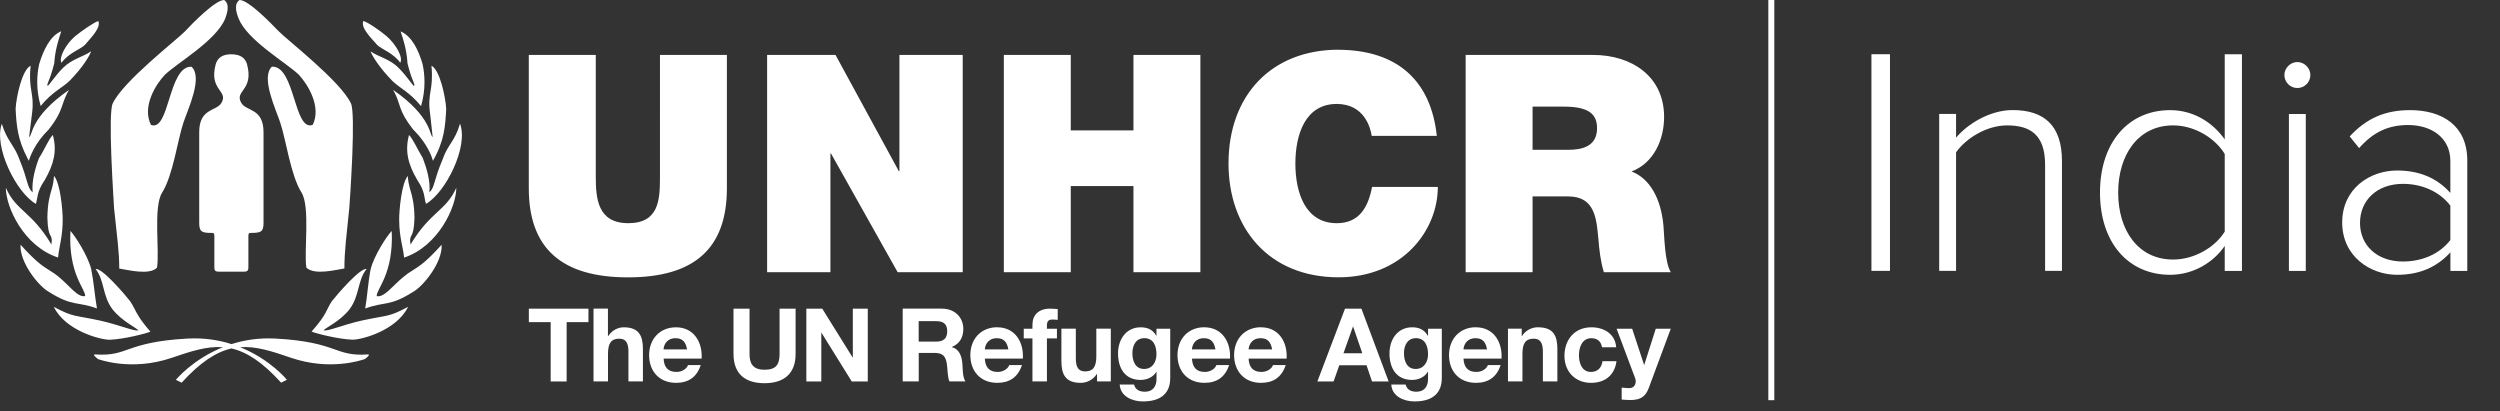 <?xml version="1.0" encoding="UTF-8"?><svg id="a" xmlns="http://www.w3.org/2000/svg" viewBox="0 0 419.49 69"><rect x="0" y="0" width="419.49" height="69" fill="#333333" stroke="none"/><defs><style>.g,.h{fill:#fff;}.i{fill:none;stroke:#fff;stroke-miterlimit:10;}.h{fill-rule:evenodd;}</style></defs><g id="b"><g id="c"><g id="d"><g id="e"><path id="f" class="h" d="m191.38,54.92c1.17,0,2.05.39,2.64,1.42h.03v-1.18h2.31v8.28c0,1.45-.51,3.92-4.58,3.92-1.75,0-3.78-.82-3.9-2.84h2.41c.22.91.96,1.21,1.82,1.21,1.35,0,1.97-.92,1.95-2.19h0v-1.16h-.03c-.53.92-1.59,1.37-2.65,1.37-2.65,0-3.78-2.02-3.78-4.45,0-2.29,1.32-4.38,3.8-4.38Zm45.57,0c1.16,0,2.05.39,2.63,1.42h.04v-1.18h2.31v8.28c0,1.45-.51,3.92-4.58,3.92-1.74,0-3.78-.82-3.9-2.84h2.41c.22.91.96,1.21,1.81,1.21,1.35,0,1.97-.92,1.95-2.19h0v-1.16h-.04c-.53.92-1.59,1.37-2.65,1.37-2.65,0-3.78-2.02-3.78-4.45,0-2.29,1.32-4.38,3.8-4.38Zm36.92.24l2,6.06h.03l1.93-6.06h2.52l-3.7,9.96c-.53,1.42-1.37,2-3.05,2-.5,0-.99-.03-1.49-.08v-2c.46.03.94.1,1.42.08.84-.08,1.11-.96.84-1.66l-3.11-8.3h2.6Zm-148.1-3.37v7.6c0,1.33.34,2.65,2.51,2.65,1.92,0,2.53-.84,2.53-2.65v-7.6h2.69v7.6c0,3.3-1.95,4.91-5.22,4.91s-5.2-1.59-5.2-4.91v-7.6h2.69Zm141.26,3.13c2.09,0,4,1.09,4.16,3.35h-2.38c-.15-.99-.79-1.52-1.8-1.52-1.56,0-2.07,1.57-2.07,2.87s.5,2.79,2.02,2.79c1.13,0,1.78-.72,1.93-1.8h2.35c-.31,2.35-1.93,3.63-4.26,3.63-2.67,0-4.47-1.88-4.47-4.53s1.64-4.79,4.52-4.79Zm-99.69,0c3.01,0,4.47,2.53,4.29,5.25h-6.38c.07,1.54.82,2.24,2.17,2.24.97,0,1.76-.6,1.92-1.15h2.14c-.69,2.09-2.14,2.98-4.14,2.98-2.79,0-4.52-1.92-4.52-4.66s1.83-4.67,4.52-4.67Zm80.32,0c3.01,0,4.46,2.53,4.29,5.25h-6.38c.07,1.54.82,2.24,2.17,2.24.98,0,1.76-.6,1.92-1.15h2.14c-.68,2.09-2.14,2.98-4.14,2.98-2.79,0-4.52-1.92-4.52-4.66s1.83-4.67,4.52-4.67Zm-45.57,0c3.01,0,4.47,2.53,4.3,5.25h-6.38c.07,1.54.82,2.24,2.17,2.24.98,0,1.76-.6,1.92-1.15h2.14c-.68,2.09-2.14,2.98-4.14,2.98-2.79,0-4.52-1.92-4.52-4.66s1.83-4.67,4.52-4.67Zm-21.57.24v4.99c0,1.46.43,2.17,1.56,2.17,1.32,0,1.88-.74,1.88-2.53v-4.64h2.43v8.85h-2.31v-1.23h-.05c-.62.99-1.68,1.47-2.7,1.47-2.58,0-3.23-1.46-3.23-3.65v-5.44h2.43Zm31.08-.24c3.01,0,4.46,2.53,4.29,5.25h-6.38c.07,1.54.82,2.24,2.17,2.24.98,0,1.76-.6,1.92-1.15h2.14c-.69,2.09-2.14,2.98-4.14,2.98-2.79,0-4.52-1.92-4.52-4.66s1.83-4.67,4.52-4.67Zm-98.17,0c3.01,0,4.47,2.53,4.3,5.25h-6.38c.07,1.54.82,2.24,2.17,2.24.98,0,1.76-.6,1.92-1.15h2.14c-.68,2.09-2.14,2.98-4.14,2.98-2.79,0-4.52-1.92-4.52-4.65s1.83-4.67,4.52-4.67Zm-67.2,1.89c10.55.58,9.82,3.05,15.48,2.66.63-.05-.48.78-.48.78,0,0,0,0-.02,0l-.06.02c-.68.24-5.91,1.94-12.27-.22-3.21-1.1-5.88-1.99-8.58-1.79,5.07,2.04,7.85,5.47,7.85,5.47h0l-.98.48c-3.16-3.49-5.79-5.16-8.33-5.74-2.54.58-5.18,2.25-8.36,5.74l-.97-.48s2.81-3.43,7.89-5.47h-.01c-2.69-.2-5.38.69-8.6,1.79-6.83,2.32-12.34.2-12.34.2,0,0-1.11-.83-.48-.78,5.66.39,4.93-2.08,15.53-2.66,2.77-.15,5.23.25,7.35.93,2.13-.68,4.59-1.08,7.36-.93Zm182.21-5.02l4.57,12.22h-2.79l-.92-2.72h-4.57l-.96,2.72h-2.72l4.64-12.22h2.75Zm-70.38,0c2.19,0,3.58,1.52,3.58,3.37,0,1.44-.58,2.51-1.93,3.06h0v.03c1.32.34,1.69,1.62,1.78,2.86.05.77.03,2.2.51,2.89h-2.69c-.33-.77-.29-1.95-.43-2.93-.19-1.28-.68-1.85-2.04-1.85h-2.68v4.78h-2.69v-12.22h6.59Zm100.03,3.13c2.58,0,3.23,1.45,3.23,3.64v5.44h-2.43v-5c0-1.45-.43-2.17-1.55-2.17-1.32,0-1.88.74-1.88,2.53v4.64h-2.43v-8.85h2.31v1.23h.05c.62-.99,1.68-1.47,2.7-1.47Zm-81.89-3.13c.43,0,.87.05,1.28.07v1.81c-.29-.03-.58-.05-.89-.05-.65,0-.92.27-.92,1.01v.53h1.68v1.62h-1.68v7.22h-2.43v-7.22h-1.46v-1.62h1.46v-.68c0-1.56.97-2.69,2.96-2.69Zm-38.23,0l5.1,8.2h.03v-8.2h2.51v12.22h-2.69l-5.08-8.18h-.03v8.18h-2.51v-12.22h2.67Zm-35.96,0v4.6h.05c.62-.99,1.68-1.47,2.59-1.47,2.58,0,3.23,1.45,3.23,3.64v5.44h-2.43v-5c0-1.45-.42-2.17-1.55-2.17-1.32,0-1.88.74-1.88,2.53v4.64h-2.43v-12.22h2.43Zm-3.27,0v2.26h-3.66v9.96h-2.68v-9.96h-3.66v-2.26h10.01Zm138.81,4.96c-1.37,0-1.97,1.2-1.97,2.51s.48,2.65,1.97,2.65c1.38,0,2.07-1.18,2.07-2.45,0-1.44-.5-2.72-2.07-2.72Zm-45.57,0c-1.37,0-1.97,1.2-1.97,2.51s.48,2.65,1.97,2.65c1.39,0,2.07-1.18,2.07-2.45,0-1.44-.5-2.72-2.07-2.72Zm35.07-1.95h-.03l-1.59,4.48h3.16l-1.54-4.48Zm-113.69,1.95c-1.54,0-1.99,1.2-2.02,1.88h3.95c-.22-1.23-.75-1.88-1.93-1.88Zm98.17,0c-1.54,0-1.98,1.2-2.02,1.88h3.95c-.22-1.23-.75-1.88-1.93-1.88Zm-9.51,0c-1.54,0-1.99,1.2-2.02,1.88h3.95c-.22-1.23-.75-1.88-1.93-1.88Zm45.57,0c-1.54,0-1.99,1.2-2.02,1.88h3.95c-.22-1.23-.75-1.88-1.93-1.88Zm-80.32,0c-1.54,0-1.98,1.2-2.02,1.88h3.95c-.22-1.23-.75-1.88-1.93-1.88Zm-10.18-2.87h-2.94v3.44h2.94c1.2,0,1.85-.51,1.85-1.74s-.65-1.69-1.85-1.69h0Zm-135.25-3.31c.25.35.42.65.58.95l.12.23c.44.87.88,1.81,2.7,3.9-.64.29-4.35,1.26-6.83,1.36-1.64,0-7.45-1.55-9.38-5.52,3.34,1.79,3.39,1.35,7.84,2.32,3.2.73,5.47,1.74,6.34,1.65-.19-.43-2.66-1.45-4.35-3.58-1.7-2.27-1.31-4.84-2.81-6.73,1.02-.29,4.99,4.36,5.81,5.42Zm39.59-5.44h.09c-1.55,1.9-1.16,4.47-2.85,6.74-1.65,2.13-4.17,3.15-4.36,3.58.92.1,3.14-.92,6.34-1.65,4.45-.97,4.5-.53,7.83-2.32-1.93,3.97-7.74,5.52-9.33,5.52-2.52-.1-6.2-1.07-6.87-1.36,2.66-3,2.42-3.63,3.39-5.08.83-1.06,4.8-5.71,5.86-5.42h-.09Zm4.3-6.38c.34,7.26-2.61,9.77-2.52,10.94,1.26.29,2.71-1.79,4.46-3.2.56-.48,1.01-.78,1.49-1.07l.2-.13c1.03-.64,2.22-1.41,4.74-4.22.19,2.91-3.05,6.97-4.84,7.94-3.92,2.47-4.74,1.55-7.98,2.76.34-1.89.48-4.46.92-6.63.58-2.27,2.71-5.56,3.53-6.38Zm-53.91,0c.77.82,2.9,4.11,3.48,6.38.44,2.18.63,4.74.97,6.63-3.29-1.21-4.12-.29-8.03-2.76-1.79-.97-4.99-5.03-4.79-7.94,2.52,2.81,3.69,3.58,4.72,4.22l.2.13c.47.29.94.59,1.51,1.07,1.74,1.41,3.14,3.49,4.41,3.2.09-1.16-2.86-3.68-2.47-10.94ZM99.97,9.22v20.43c.01,3.61.28,7.8,5.46,7.8s5.29-4.03,5.31-7.59v-.39h0V9.22h11.23v22.36c0,10.11-5.46,14.96-16.59,14.96s-16.65-4.85-16.65-14.96V9.22h11.23Zm124.63-.87c10.01.05,15.52,5.31,16.49,14.45h-10.92c-.2-1.33-1.23-5.36-5.87-5.36-5.26,0-6.94,5.1-6.94,10s1.68,10.01,6.94,10.01c3.78,0,5.26-2.66,5.93-6.08h11.03c0,7.35-5.97,15.16-16.64,15.16-11.79,0-18.48-8.32-18.48-19.1,0-11.49,7.25-19.09,18.48-19.09Zm42.73.87c6.38,0,11.9,3.52,11.9,10.41,0,3.78-1.74,7.76-5.47,9.14,3.07,1.17,4.95,4.54,5.36,9.09.16,1.79.2,6.12,1.23,7.81h-11.23c-.56-1.84-.77-3.72-.92-5.61,0-.07-.01-.13-.02-.2l-.04-.4h0l-.04-.4c-.31-3.13-.95-6.1-4.96-6.1h-5.98v12.71h-11.23V9.22h21.39Zm-87.66,0v12.66h10.52v-12.66h11.23v36.45h-11.23v-14.45h-10.52v14.45h-11.23V9.22h11.23Zm-39.47,0l10.62,19.5h.1V9.22h10.62v36.45h-10.92l-11.18-19.91h-.1v19.91h-10.62V9.22h11.49ZM37.61,0c1.06.73.43,2.41.19,3.09-1.5,3.72-7.97,7.39-10.15,9.47-1.5,1.59-3.86,5.31-2.32,8.4,3.14,1.21,2.9-9.95,6.81-9.76,1.93,1.79-.58,7.05-1.36,9.37-.97,2.86-1.74,8.84-3.57,11.74-1.54,2.42-.39,10-.87,12.61-1.3,1.3-4.83.38-6.33.14,0-2.99-.39-5.36-.87-10.14-.02-.47-.28-4.29-.44-8.26l-.03-.79c-.14-3.84-.16-7.63.23-8.48,1.69-3.72,10.91-10.82,12.18-12.17C32.19,4.01,36.11,0,37.61,0ZM40.21,0C41.71,0,45.57,4.01,46.73,5.21c1.26,1.35,10.48,8.45,12.17,12.17.39.85.37,4.64.22,8.48l-.05,1.19c-.17,3.82-.42,7.4-.46,7.86-.48,4.78-.82,7.15-.82,10.14-1.55.24-5.02,1.16-6.38-.14-.44-2.61.68-10.19-.82-12.61-1.83-2.89-2.6-8.88-3.57-11.74-.77-2.31-3.28-7.58-1.4-9.37,3.92-.19,3.67,10.96,6.86,9.76,1.5-3.09-.87-6.81-2.32-8.4-2.17-2.08-8.64-5.75-10.14-9.47-.24-.68-.91-2.36.19-3.09Zm-1.39,9.11c1.52,0,2.31.62,2.62,1.63,1.22,4.44-2.14,4.44-.97,6.49.82,1.51,3.75.83,3.75,4.97h0v15.22c0,1.5-.46,1.66-2.14,1.66-.48,0-.4.27-.4,1.11h0v4.23c0,.75.06,1.16-.69,1.16h-4.32c-.8,0-.7-.45-.7-1.29h0v-4.1c0-.85.07-1.11-.4-1.11-1.69,0-2.14-.16-2.14-1.66h0v-15.22c0-2.54,1.1-3.27,2.14-3.8l.23-.12c.57-.28,1.1-.54,1.38-1.06,1.17-2.05-2.19-2.05-.97-6.49.31-1.01,1.1-1.63,2.62-1.63ZM9.06,29.52c1.07,1.16,1.46,5.81,1.46,7.26,0,2.95-.54,4.26-.78,6.43C3.98,41.33.98,34.75.98,31.5c1.75,3.97,4.31,3.92,7.65,9.53.29-2.13-.59-.53-.68-4.55.05-2.42.37-3.5.65-4.48l.09-.31c.17-.61.32-1.23.37-2.18Zm59.37,0c.05.87.18,1.47.33,2.03l.09.31c.29,1.02.64,2.08.7,4.63-.1,4.01-.97,2.42-.67,4.55,3.38-5.62,5.9-5.57,7.69-9.53,0,3.24-3.05,9.82-8.76,11.71-.07-.65-.18-1.23-.29-1.79l-.11-.56c-.22-1.13-.43-2.31-.43-4.08,0-1.45.39-6.1,1.45-7.26Zm8.76-8.76c1.45,3.82-2.37,11.52-5.71,13.45-.34-.97-.09-1.98-1.46-4.01-1.6-2.71-2.08-4.89-1.4-7.55.68.63,1.45,2.47,2.32,3.87.63,1.65,1.31,3.87,1.11,5.76.92-.83.68-1.94,2.23-5.56.82-2.42,2.08-3.05,2.9-5.95ZM.3,20.76c.44,1.45.96,2.33,1.48,3.16l.28.45c.42.67.84,1.36,1.19,2.35,1.5,3.63,1.26,4.74,2.23,5.56-.19-1.89.43-4.11,1.07-5.76.92-1.4,1.64-3.24,2.32-3.87.72,2.67.19,4.84-1.35,7.55-1.41,2.03-1.17,3.05-1.5,4.01-3.34-1.93-7.11-9.62-5.71-13.45Zm4.84-9.73c-.43,4.16.68,4.54.24,7.98,0,.19-.49,3.78-.49,3.97.58-.1.05-3.29,6.68-7.89-.54.94-.79,1.64-1.02,2.32l-.12.34c-.35,1.02-.78,2.09-2.25,3.97-2.4,2.36-3.18,4.69-3.33,5.25v.02s-.21-.38-.21-.38c-1.69-3.19-1.88-5.58-2.02-8.33.1-1.98,1.07-6.58,2.52-7.25Zm67.26,0c1.4.68,2.37,5.27,2.47,7.25-.15,2.86-.29,5.33-2.23,8.71h0s0-.03,0-.03c-.14-.54-.86-2.76-3.14-5.06l-.19-.19c-2.62-3.34-1.94-4.12-3.34-6.63,6.58,4.59,6.1,7.79,6.63,7.89,0-.19-.44-3.78-.44-3.97-.48-3.44.63-3.82.24-7.98Zm190.02,6.86h-5.26v7.25h6.02c2.07-.02,4.8-.44,4.8-3.62,0-2.3-1.28-3.63-5.57-3.63h0ZM10.27,5.27c-.39,1.26-1.02,3-1.17,5.37-.82,3.24-1.31,3.34-1.11,3.77.19,0,1.25-1.69,2.56-3,1.55-1.55,3.48-1.89,4.74-2.81-.19.63-1.3,2.61-3.63,4.98-1.4,1.3-2.9,1.84-4.84,4.21-.82-2.86-.63-5.37-.24-7.07.68-2.22,1.79-4.69,3.68-5.47Zm56.95,0c1.89.77,3.05,3.24,3.68,5.47.38,1.69.58,4.21-.25,7.07-1.93-2.37-3.43-2.91-4.79-4.21-2.32-2.37-3.48-4.36-3.68-4.98,1.3.92,3.24,1.26,4.74,2.81,1.31,1.31,2.38,3,2.57,3,.19-.44-.29-.53-1.11-3.77-.15-2.37-.72-4.11-1.16-5.37Zm-50.72-1.74c.49,1.11-1.25,2.81-2.27,4.02-.82.78-2.67,1.31-3.92,2.99-.48-.91.77-3.14,2.27-4.44,1.11-.92,3.29-2.42,3.91-2.56Zm44.47,0c.68.14,2.86,1.64,3.92,2.56,1.51,1.31,2.81,3.53,2.27,4.44-1.21-1.69-3.1-2.22-3.87-2.99-1.06-1.21-2.81-2.9-2.32-4.02Z"/></g></g></g></g><line class="i" x1="297.22" y1="0" x2="297.22" y2="67.15"/><g><path class="g" d="m314.02,9.1h3.11v36.35h-3.11V9.1Z"/><path class="g" d="m343.16,27.63c0-5.07-2.56-6.59-6.38-6.59-3.38,0-6.87,2.12-8.56,4.52v19.89h-2.83v-26.33h2.83v3.98c1.91-2.29,5.67-4.63,9.48-4.63,5.34,0,8.29,2.62,8.29,8.56v18.42h-2.83v-17.82Z"/><path class="g" d="m373.3,41.26c-1.85,2.73-5.23,4.85-9.16,4.85-6.98,0-11.77-5.34-11.77-13.79s4.8-13.84,11.77-13.84c3.76,0,7.03,1.91,9.16,4.91v-14.28h2.89v36.35h-2.89v-4.2Zm0-15.42c-1.53-2.56-4.96-4.8-8.67-4.8-5.83,0-9.21,4.91-9.21,11.28s3.38,11.23,9.21,11.23c3.71,0,7.14-2.18,8.67-4.69v-13.03Z"/><path class="g" d="m383.31,12.59c0-1.2,1.04-2.18,2.18-2.18s2.18.98,2.18,2.18-.98,2.18-2.18,2.18-2.18-.98-2.18-2.18Zm.76,6.54h2.83v26.33h-2.83v-26.33Z"/><path class="g" d="m411.16,42.35c-2.34,2.56-5.29,3.76-8.94,3.76-4.52,0-9.21-3.11-9.21-8.78s4.63-8.72,9.21-8.72c3.65,0,6.65,1.2,8.94,3.76v-5.34c0-3.92-3.16-6.05-7.08-6.05-3.27,0-5.83,1.14-8.23,3.87l-1.58-1.96c2.73-2.94,5.78-4.41,10.14-4.41,5.34,0,9.59,2.56,9.59,8.45v18.53h-2.83v-3.11Zm0-7.85c-1.85-2.4-4.8-3.65-7.96-3.65-4.36,0-7.2,2.78-7.2,6.54s2.83,6.49,7.2,6.49c3.16,0,6.1-1.2,7.96-3.6v-5.78Z"/></g></svg>